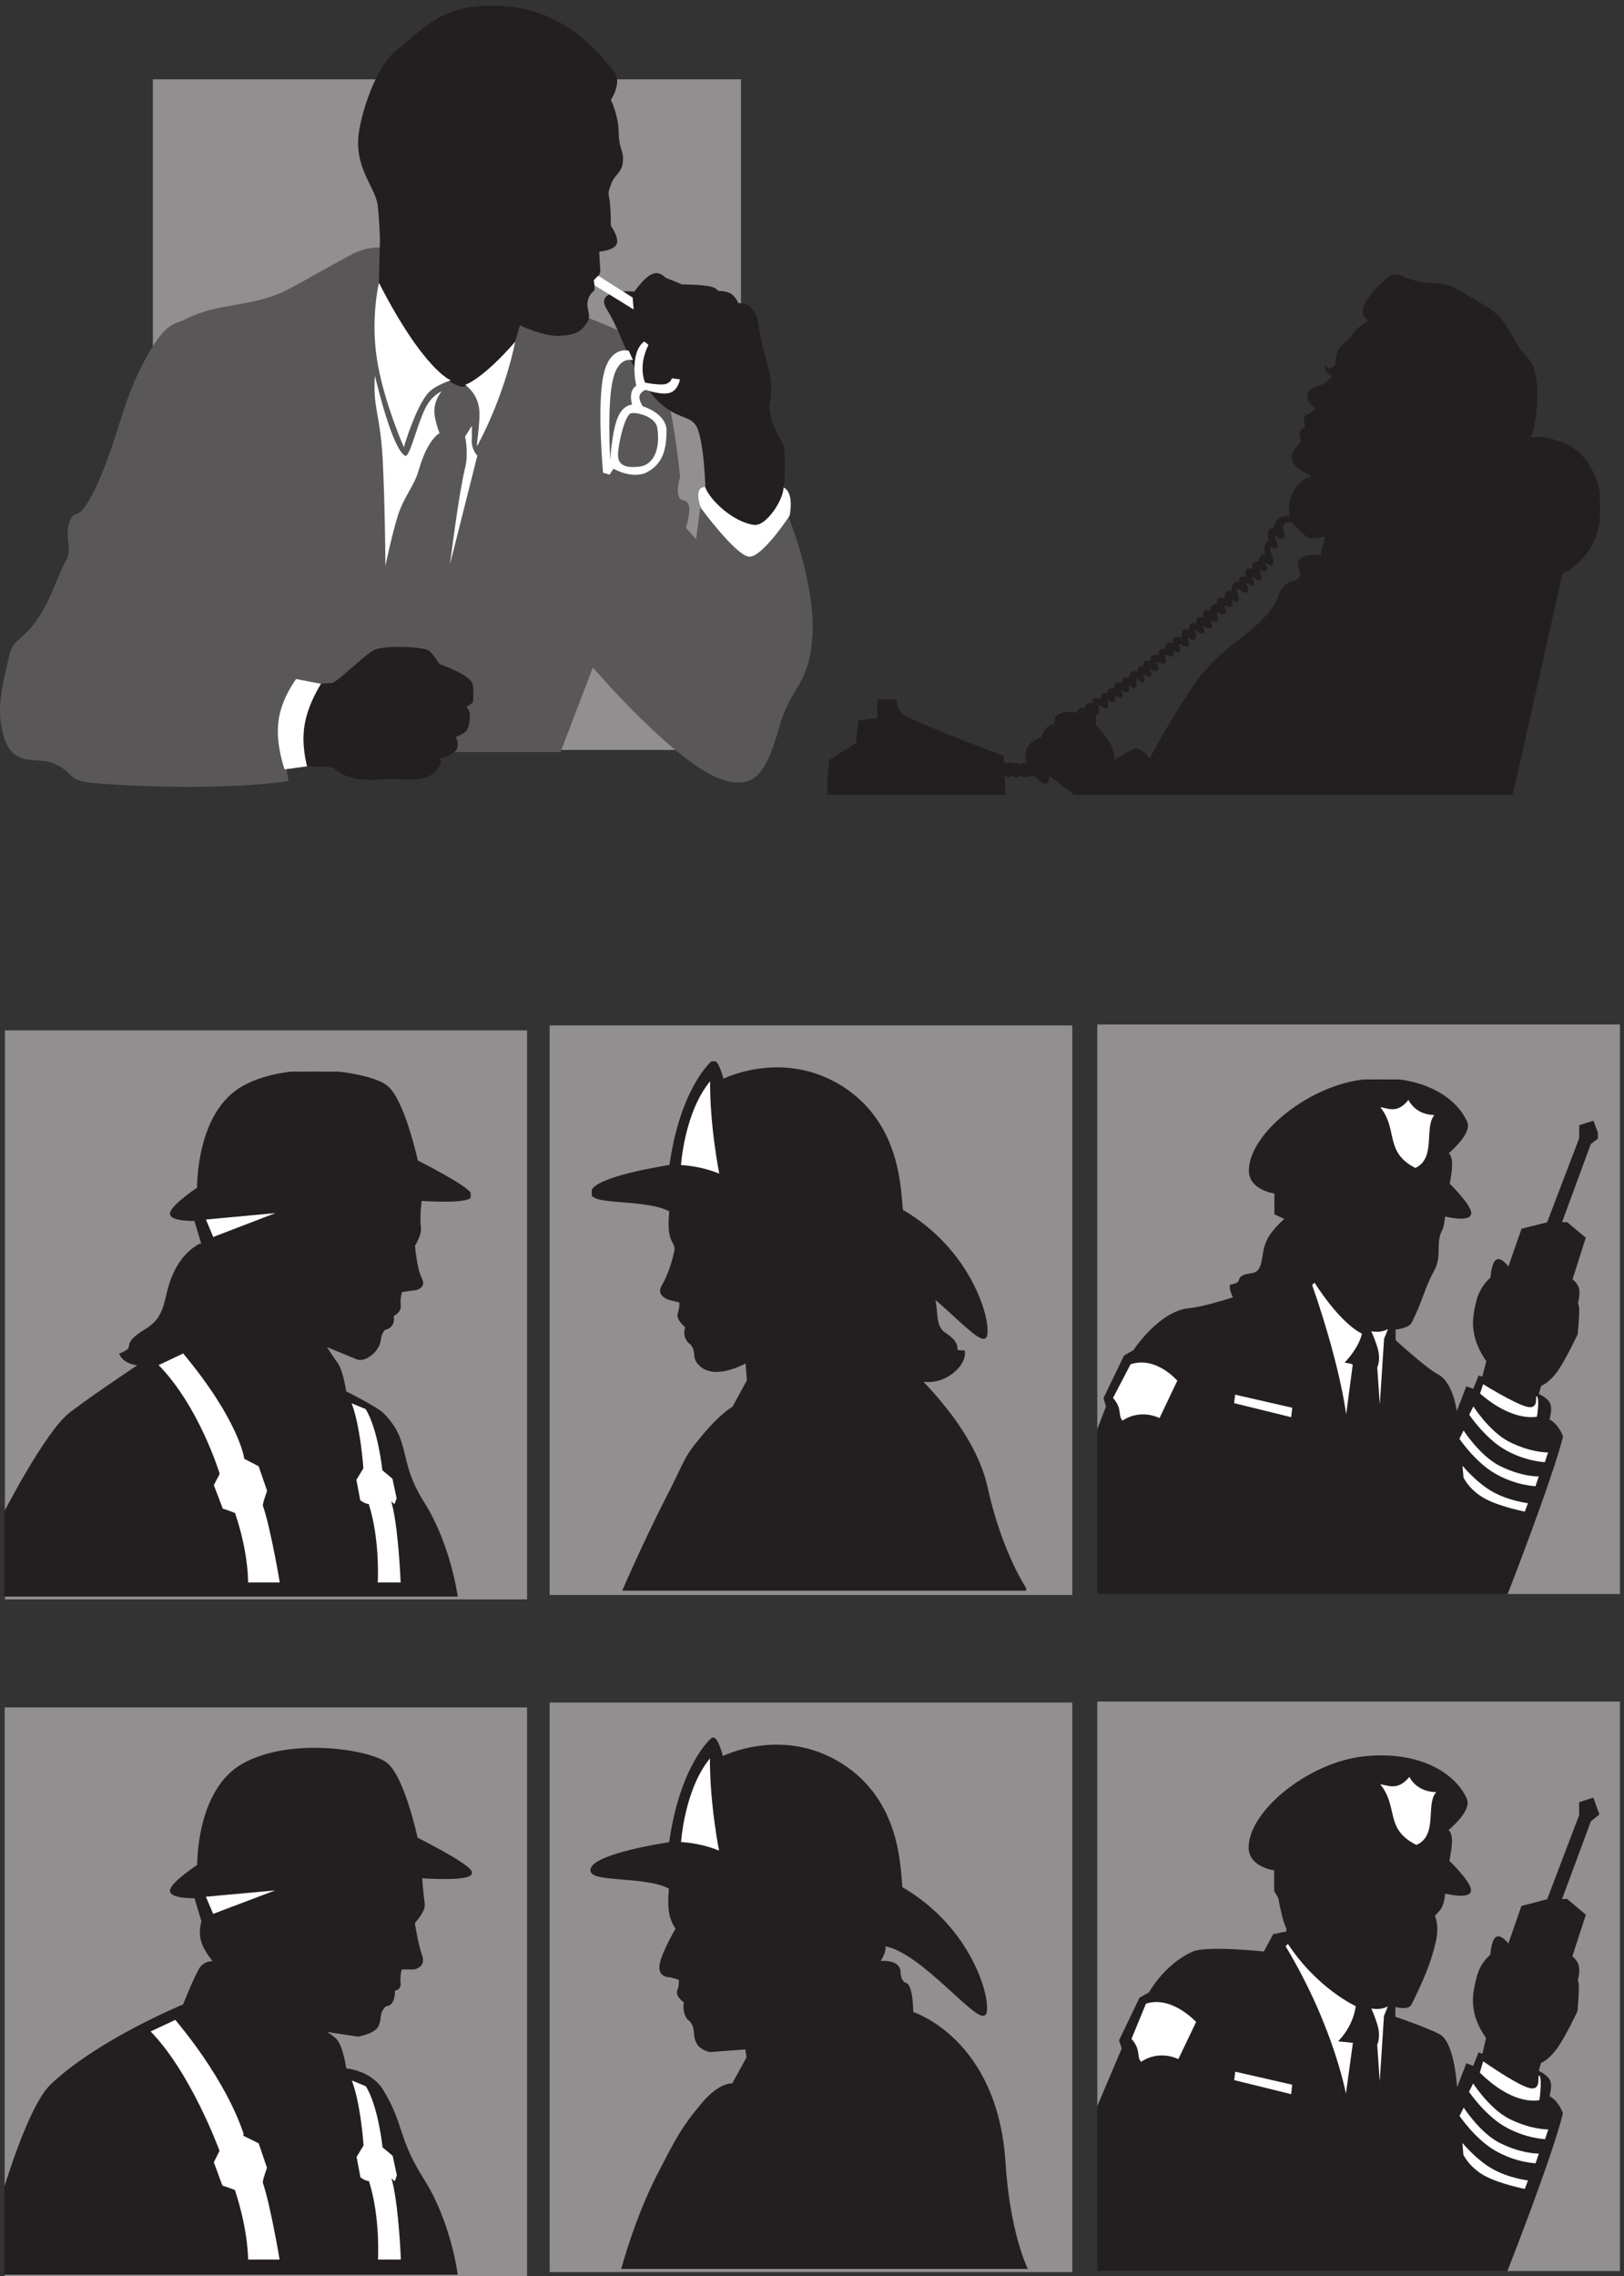 <svg xmlns="http://www.w3.org/2000/svg" xml:space="preserve" width="660.2" height="924.933"><rect width="100%" height="100%" fill="#333333" stroke="none"/><defs><clipPath id="a" clipPathUnits="userSpaceOnUse"><path d="M0 6937h2484V4550.5H0Z" clip-rule="evenodd"/></clipPath><clipPath id="b" clipPathUnits="userSpaceOnUse"><path d="M927.305 6937H2399.34V4571.52H927.305Z" clip-rule="evenodd"/></clipPath><clipPath id="c" clipPathUnits="userSpaceOnUse"><path d="M849.227 6112.05H2417.04V4603.81H849.227Z" clip-rule="evenodd"/></clipPath><clipPath id="d" clipPathUnits="userSpaceOnUse"><path d="M2529 6115h2361V4526.5H2529Z" clip-rule="evenodd"/></clipPath><clipPath id="e" clipPathUnits="userSpaceOnUse"><path d="M13.5 3806.5H1611V2068H13.5Z" clip-rule="evenodd"/></clipPath><clipPath id="f" clipPathUnits="userSpaceOnUse"><path d="M13.5 3680.5h1425V2077H13.5Z" clip-rule="evenodd"/></clipPath><clipPath id="g" clipPathUnits="userSpaceOnUse"><path d="M13.5 3806.5H1611V2068H13.5Z" clip-rule="evenodd"/></clipPath><clipPath id="h" clipPathUnits="userSpaceOnUse"><path d="M1680 3821.5h1597.5v-1740H1680Z" clip-rule="evenodd"/></clipPath><clipPath id="i" clipPathUnits="userSpaceOnUse"><path d="M1809 3712h1327.5V2095H1809Z" clip-rule="evenodd"/></clipPath><clipPath id="j" clipPathUnits="userSpaceOnUse"><path d="M1680 3821.5h1597.5v-1740H1680Z" clip-rule="evenodd"/></clipPath><clipPath id="k" clipPathUnits="userSpaceOnUse"><path d="M3354 3824.5h1597.5v-1740H3354Z" clip-rule="evenodd"/></clipPath><clipPath id="l" clipPathUnits="userSpaceOnUse"><path d="M3354 3656.5h1530v-1572H3354Z" clip-rule="evenodd"/></clipPath><clipPath id="m" clipPathUnits="userSpaceOnUse"><path d="M3354 3824.5h1597.5v-1740H3354Z" clip-rule="evenodd"/></clipPath><clipPath id="n" clipPathUnits="userSpaceOnUse"><path d="M0 0h4951.5v6937H0Z"/></clipPath><clipPath id="o" clipPathUnits="userSpaceOnUse"><path d="M0 6937h4951.5V-.5H0Z" clip-rule="evenodd"/></clipPath><clipPath id="p" clipPathUnits="userSpaceOnUse"><path d="M13.5 1738H1611V-.5H13.5Z" clip-rule="evenodd"/></clipPath><clipPath id="q" clipPathUnits="userSpaceOnUse"><path d="M1680 1753h1597.5V13H1680Z" clip-rule="evenodd"/></clipPath><clipPath id="r" clipPathUnits="userSpaceOnUse"><path d="M3354 1756h1597.5V16H3354Z" clip-rule="evenodd"/></clipPath></defs><g clip-path="url(#a)" transform="matrix(.133 0 0 -.133 0 924.933)"><path d="M467.164 6712.01H2265.05V4663.18H467.164v2048.83" style="fill:#918f90;fill-opacity:1;fill-rule:evenodd;stroke:none"/><path d="M1202.14 6192.21s-61.42 22.92-134.29-18.75c-16.66-9.37-114.518-63.53-176.983-97.91-118.676-64.58-215.496-40.62-324.804-96.87-33.313-16.66-59.34-4.16-125.965-129.15-66.625-123.96-79.118-232.28-140.539-369.77-62.465-136.45-67.668-72.92-85.368-115.62-18.738-41.66 6.247-85.41-9.371-115.62-35.394-66.66-40.597-107.28-87.445-181.24-47.887-72.91-77.035-60.41-89.531-117.7-19.778-88.53-43.723-166.65-13.531-253.11 29.148-85.41 96.816-55.2 142.621-71.87 66.629-23.95 46.847-54.16 118.679-61.45 179.059-16.67 454.934-18.75 605.887 5.21-1.043 7.29-13.535 88.53-13.535 88.53h845.325l98.9 258.32s254.01-296.86 395.6-342.69c100.98-33.33 135.33 25 173.85 159.37 35.39 129.16 94.73 127.07 102.02 289.56 6.25 162.49-75.99 360.4-75.99 360.4l-266.51 27.08-13.53-102.08-31.24 35.42s14.58 42.7 9.37 66.66c-6.24 25-24.98 8.33-31.23 30.21-7.29 22.91 4.17 58.32 4.17 58.32s-24.99 277.07-84.33 378.11c-30.19 52.07-244.64 124.99-244.64 124.99" style="fill:#5a5758;fill-opacity:1;fill-rule:evenodd;stroke:none"/></g><g clip-path="url(#b)" transform="matrix(.133 0 0 -.133 0 924.933)"><path d="m1158.03 6090.77 3.12 123.97s2.08 13.54-6.25 109.38c-6.25 60.42-78.1 119.79-56.23 236.47 15.62 85.42 60.4 198.97 112.47 239.6 82.26 63.54 134.33 142.71 310.32 136.46 183.27-6.25 284.29-112.51 355.1-200.01 27.07-33.34-9.37-87.5-9.37-87.5s23.95-48.96 23.95-100.01c1.04-58.34 18.74-53.13 11.45-97.92-5.2-26.05-26.03-32.3-35.4-61.46-10.42-28.13-7.29-22.92-3.13-53.13 3.13-29.17 3.13-71.88 3.13-71.88s26.03-36.46 17.7-56.25c-9.37-19.79-53.11-22.92-53.11-22.92s1.04-32.3 3.13-54.17c1.04-20.84-17.71-32.29-17.71-32.29v-32.3s-15.62-8.33-20.82-32.29c-5.21-22.92 11.45-43.75 0-62.5-18.75-30.22-34.37-40.63-85.4-43.76-52.07-2.08-121.84 32.29-121.84 32.29l-14.57-50s-118.72-153.13-168.7-136.46c-143.71 48.96-247.84 316.68-247.84 316.68M980.996 4865.7s-39.57-60.42-49.984-123.97c-11.453-62.5 7.289-128.13 7.289-128.13l78.099-3.12s28.12-28.13 73.94-35.42c44.78-7.29 55.19-1.04 105.18-1.04 49.98 1.04 58.31-5.21 94.76 2.08 36.45 8.33 38.53 20.83 52.06 35.42 12.5 15.62 0 25 0 25s37.49 8.33 51.03 25c12.5 16.67 0 41.67 0 41.67s18.75 5.21 32.28 18.75c8.33 9.38 11.46 37.5 10.42 51.04-1.04 10.42-9.37 21.88-9.37 21.88l18.74 13.54s6.25 51.05-5.21 64.59c-24.99 29.17-96.84 52.09-96.84 52.09s-23.95 38.54-34.37 42.71c-28.11 12.5-135.37 14.58-164.53 1.04-28.12-12.5-114.55-100.01-130.17-101.05-7.29 0-33.324-2.08-33.324-2.08m1175.794 582.13s87.48-96.88 148.91-96.88c49.99 0 87.48 95.84 87.48 95.84s11.45 82.3 3.12 139.59c-4.16 23.96-31.24 48.96-40.61 96.88-10.42 48.96 7.29 46.88 0 107.3-8.33 60.42-19.79 79.17-31.24 134.38-11.46 55.21-4.17 55.21-20.83 80.22-17.7 26.04-46.86 22.91-46.86 22.91s-7.29 19.8-22.91 29.17c-15.62 9.38-39.57 8.33-39.57 8.33s-2.08 10.42-29.16 14.59c-28.12 5.21-80.18 5.21-80.18 5.21l-51.03 20.83s-18.74 21.88-41.65 10.42c-23.95-10.42-53.11-53.13-53.11-53.13s-126 11.46-84.35-54.17c48.94-78.13 67.69-179.18 143.71-266.68 62.48-71.88 110.38-54.17 130.17-90.63 24.99-46.88 28.11-204.18 28.11-204.18" style="fill:#231f20;fill-opacity:1;fill-rule:evenodd;stroke:none"/></g><g clip-path="url(#c)" transform="matrix(.133 0 0 -.133 0 924.933)"><path d="M1158.33 6090.18c137.4-267.7 219.62-297.9 219.62-297.9s-52.04-15.62-72.86-42.71c-37.47-47.91-70.78-161.44-70.78-161.44s-63.49 144.78-82.22 269.77c-19.78 126.03 6.24 232.28 6.24 232.28m416.22-180.2c-103.05-117.7-153.01-131.24-153.01-131.24s35.39-22.92 42.67-69.79c6.25-45.83-12.48-129.16-4.16-114.57 87.43 164.57 114.5 315.6 114.5 315.6" style="fill:#fff;fill-opacity:1;fill-rule:evenodd;stroke:none"/><path d="M1349.79 5758.95s-19.78-23.96-21.86-53.13c-3.13-28.12 15.61-74.99 15.61-74.99s-36.43-16.67-63.49-112.49c-15.62-52.08-40.6-72.91-62.46-134.37-19.77-62.49-39.55-158.32-39.55-158.32s-1.04 181.24-8.33 326.02c-8.32 145.82-30.18 152.07-23.94 255.19 9.37-37.5 53.09-219.78 91.6-244.77 16.65-10.42 40.59 116.65 72.86 162.48 16.66 23.96 39.56 34.38 39.56 34.38M869.875 4603.81l68.699 9.37s-18.738 65.62-7.289 128.12c10.41 63.54 49.965 123.95 49.965 123.95l-75.984 14.59s-45.801-59.38-54.125-129.16c-9.371-68.75 18.734-146.87 18.734-146.87m1285.485 862.44c-38.51 1.04-12.49-64.59-12.49-64.59s104.09-141.65 145.72-147.9c39.55-5.21 124.91 124.99 124.91 124.99s15.61 70.83-18.74 86.45c1.04-36.45-53.08-119.78-89.51-114.57-67.66 9.37-136.36 78.12-149.89 115.62m-223.43 251.93s-28.89 0-44.82-42.19c-16.93-42.18-21.91-126.55-21.91-126.55s-9.96 168.74 7.96 244.07c16.94 76.33 61.75 60.26 61.75 60.26l-12.94 29.13s-58.76 17.07-77.69-76.34c-19.92-92.4-.99-296.29-.99-296.29l19.92-6.03 11.95 18.08s57.76-33.15 101.59-11.05c51.79 27.12 59.75 73.32 60.75 126.55 0 54.24-72.71 75.34-72.71 75.34s-12.94 19.08-9.95 31.13c1.99 13.06 18.92 19.09 18.92 19.09s46.81-17.08 73.7-9.04c25.9 8.03 30.88 41.18 30.88 41.18l-24.9 3.01s-1.99-14.07-21.92-18.08c-20.91-3.01-59.75 5.02-59.75 5.02s-22.91 48.21 9.96 114.5c1.99 0-9.96 10.05-12.95 11.05-46.81-36.16-23.9-135.59-23.9-135.59s-24.9-10.05-12.95-57.25zm-42.96-151.67c.99 33.15 19.92 114.5 37.84 124.55 10.96 6.02 77.69-6.03 82.67-46.2 9.96-74.33-18.93-109.48-50.8-115.51-36.84-5.02-70.71-2.01-69.71 37.16m-60.44 545.54 105.13-66.66 3.12-36.46-119.71 73.96-2.07 15.62m-372.64-444.76-20.82-33.34s11.45-49.99 0-95.82c-19.78-80.21-45.8-292.7-45.8-292.7l83.27 330.19s-20.81 20.83-16.65 54.17" style="fill:#fff;fill-opacity:1;fill-rule:evenodd;stroke:none"/></g><g clip-path="url(#d)" transform="matrix(.133 0 0 -.133 0 924.933)"><path d="M4191.49 5976.55c-62.91-39.38-45.22-43.32-72.74-66.94-21.63-17.72-26.55-22.64-29.5-40.36-4.91-19.69-4.91-33.47-4.91-33.47l-12.79-7.88s-9.83-6.89-16.71-.98c4.92-15.75 20.64-15.75 20.64-15.75s-.98-25.6-49.15-41.35c-24.58-6.89-26.54-13.78-26.54-29.53 0-14.77 26.54-32.49 26.54-32.49l-20.65-20.67s-12.78.99-15.73-9.84c-2.95-9.85 3.94-31.5 3.94-31.5s-12.78 0-16.72-11.82c-4.91-10.83 5.9-20.67 0-33.47-9.83-16.73-32.44-28.55-22.61-54.14 8.85-24.61 59.97-45.29 59.97-45.29l-8.85-11.81s-3.93 10.83-24.57-8.86c-24.58-21.65-39.33-50.2-37.36-90.56 1.96-39.38 29.49-47.25 52.1-72.85 8.85-9.85 58.99 2.95 58.99 2.95l-15.73-65.96s-46.21 7.88-61.94-8.85c-16.71-15.75 8.85-36.43-3.93-57.1-13.76-20.67-28.51-3.94-50.14-32.49-21.63-27.56-1.97-32.48-60.96-95.48-59.97-62.02-149.43-103.37-223.17-219.53-83.57-127.97-123.88-210.67-123.88-210.67s-29.49 41.35-49.15 32.49c-25.56-10.83-61.94-36.42-61.94-36.42s.98 25.59-12.78 53.16c-14.75 28.54-45.23 58.08-45.23 58.08s2.95 44.29-3.93 45.28c-19.66 3.94-24.58-32.49-24.58-32.49s-3.93 24.61-24.58 24.61c-23.59 0-36.37 4.93-54.07-4.92-17.7-8.86-11.8-31.5-11.8-31.5s-15.73.98-24.58-8.86c-9.83-8.86-16.71-29.53-16.71-29.53s-36.38-10.83-45.22-37.41c-9.84-25.6 9.83-60.05 9.83-60.05s29.49-37.41 43.26-38.39c12.78-.99 8.84 28.55 8.84 28.55l86.52-65.96h1331.18l152.39 677.28s80.61 34.45 107.16 127.97c33.43 116.17-17.7 237.25-107.16 268.75-82.59 28.55-103.24 8.86-103.24 8.86s14.75 16.74 20.65 65.96c4.91 50.2 9.84 75.8 0 131.91-10.82 57.1-29.5 43.31-65.87 111.24-47.19 87.61-69.81 86.63-143.54 132.9-74.72 47.25-91.43 27.56-153.37 41.34-61.94 14.77-53.09 37.41-86.52 7.88-34.41-28.55-109.12-103.37-49.16-124.04" style="fill:#231f20;fill-opacity:1;fill-rule:evenodd;stroke:none"/><path d="M4191.49 5976.55c-62.91-39.38-45.22-43.32-72.74-66.94-21.63-17.72-26.55-22.64-29.5-40.36-4.91-19.69-4.91-33.47-4.91-33.47l-12.79-7.88s-9.83-6.89-16.71-.98c4.92-15.75 20.64-15.75 20.64-15.75s-.98-25.6-49.15-41.35c-24.58-6.89-26.54-13.78-26.54-29.53 0-14.77 26.54-32.49 26.54-32.49l-20.65-20.67s-12.78.99-15.73-9.84c-2.95-9.85 3.94-31.5 3.94-31.5s-12.78 0-16.72-11.82c-4.91-10.83 5.9-20.67 0-33.47-9.83-16.73-32.44-28.55-22.61-54.14 8.85-24.61 59.97-45.29 59.97-45.29l-8.85-11.81s-3.93 10.83-24.57-8.86c-24.58-21.65-39.33-50.2-37.36-90.56 1.96-39.38 29.49-47.25 52.1-72.85 8.85-9.85 58.99 2.95 58.99 2.95l-15.73-65.96s-46.21 7.88-61.94-8.85c-16.71-15.75 8.85-36.43-3.93-57.1-13.76-20.67-28.51-3.94-50.14-32.49-21.63-27.56-1.97-32.48-60.96-95.48-59.97-62.02-149.43-103.37-223.17-219.53-83.57-127.97-123.88-210.67-123.88-210.67s-29.49 41.35-49.15 32.49c-25.56-10.83-61.94-36.42-61.94-36.42s.98 25.59-12.78 53.16c-14.75 28.54-45.23 58.08-45.23 58.08s2.95 44.29-3.93 45.28c-19.66 3.94-24.58-32.49-24.58-32.49s-3.93 24.61-24.58 24.61c-23.59 0-36.37 4.93-54.07-4.92-17.7-8.86-11.8-31.5-11.8-31.5s-15.73.98-24.58-8.86c-9.83-8.86-16.71-29.53-16.71-29.53s-36.38-10.83-45.22-37.41c-9.84-25.6 9.83-60.05 9.83-60.05s29.49-37.41 43.26-38.39c12.78-.99 8.84 28.55 8.84 28.55l86.52-65.96h1331.18l152.39 677.28s80.61 34.45 107.16 127.97c33.43 116.17-17.7 237.25-107.16 268.75-82.59 28.55-103.24 8.86-103.24 8.86s14.75 16.74 20.65 65.96c4.91 50.2 9.84 75.8 0 131.91-10.82 57.1-29.5 43.31-65.87 111.24-47.19 87.61-69.81 86.63-143.54 132.9-74.72 47.25-91.43 27.56-153.37 41.34-61.94 14.77-53.09 37.41-86.52 7.88-34.41-28.55-109.12-103.37-49.16-124.04z" style="fill:none;stroke:#231f20;stroke-width:7.5;stroke-linecap:butt;stroke-linejoin:miter;stroke-miterlimit:10;stroke-dasharray:none;stroke-opacity:1"/><path d="m2529 4526.5 8.85 103.37 81.6 52.17 7.87 68.91 58 5.91v57.09h51.13s0-29.53 24.57-47.25c81.61-42.33 302.81-124.04 302.81-124.04l5.9-116.16" style="fill:#231f20;fill-opacity:1;fill-rule:evenodd;stroke:none"/><path d="m2529 4526.5 8.85 103.37 81.6 52.17 7.87 68.91 58 5.91v57.09h51.13s0-29.53 24.57-47.25c81.61-42.33 302.81-124.04 302.81-124.04l5.9-116.16z" style="fill:none;stroke:#231f20;stroke-width:7.5;stroke-linecap:butt;stroke-linejoin:miter;stroke-miterlimit:10;stroke-dasharray:none;stroke-opacity:1"/><path d="M3953.63 5371.13s-25.57 6.89-39.33-1.97c-14.75-7.87-18.68-32.48-18.68-32.48s-12.78 2.95-15.73-5.91c-3.93-8.86 1.97-29.53 1.97-29.53s-10.82-4.92-12.79-17.72c-1.96-11.81 4.92-31.5 4.92-31.5s-11.8 6.89-17.7 1.96c-5.9-4.92-5.9-21.65-5.9-21.65s-12.78 5.9-16.71 0c-4.91-4.92 0-21.66 0-21.66s-15.73 6.89-20.64.99c-5.9-5.91 0-24.61 0-24.61s-13.77 4.92-18.68.98c-5.9-3.94-1.97-16.73-1.97-16.73s-13.76 4.92-19.66-2.96c-6.89-6.89-4.92-25.59-4.92-25.59s-11.8 5.9-16.71 0c-5.9-4.93-4.92-21.66-4.92-21.66s-15.73 6.89-20.64 1.97c-5.9-3.94-.99-20.67-.99-20.67s-12.78 3.93-17.69-.99c-5.9-4.92-2.95-18.7-2.95-18.7s-15.73 8.86-20.65 2.95c-5.9-5.9-.98-26.58-.98-26.58s-13.77 9.84-18.68 4.92c-5.9-3.94-2.95-22.64-2.95-22.64s-12.78 9.85-17.7 4.92c-5.9-4.92-4.91-24.61-4.91-24.61s-13.77 10.83-18.68 4.93c-5.9-4.93-3.93-25.6-3.93-25.6s-17.7 6.89-23.6 1.97c-6.88-3.94-2.95-18.71-2.95-18.71s-14.75 5.91-19.67.99c-5.89-3.94-1.96-18.7-1.96-18.7s-13.77 4.92-18.68 0c-5.9-3.94-3.93-18.71-3.93-18.71s-16.71 4.92-21.63 0c-5.9-4.92-.99-19.69-.99-19.69s-15.72 7.88-20.64 3.94c-5.9-3.94-1.97-19.69-1.97-19.69s-12.78 5.91-16.71.99c-4.92-3.94-1.97-18.71-1.97-18.71s-12.78 8.87-19.66 3.94c-6.88-3.94-7.86-22.64-7.86-22.64s-10.82 8.86-15.74 4.92c-5.9-2.95-4.91-18.7-4.91-18.7s-13.76 6.89-18.68 2.95c-5.9-2.95-2.95-16.73-2.95-16.73s-13.77 1.97-18.68-1.97c-5.9-3.94-2.95-13.78-2.95-13.78s-13.76 2.95-17.69-1.98c-4.92-3.93-.99-16.73-.99-16.73s-16.71 6.89-23.6 2.96c-7.86-2.96-4.91-16.74-4.91-16.74s-13.77 4.92-18.68.98c-5.9-3.94-2.95-16.73-2.95-16.73s-12.78 7.87-18.68 2.95c-6.88-3.94-5.9-21.66-5.9-21.66l16.71-7.87s-1.96 9.84 3.94 12.8c5.9 3.93 16.71-6.89 21.63-2.96 4.91 3.94-6.88 16.74-1.97 18.71 3.93 1.97 12.78-14.77 18.68-10.83 4.91 4.92-4.91 23.62 1.97 27.56 5.89 4.92 17.69-12.8 24.57-8.86 5.91 3.94-3.93 19.69 1.97 24.61 4.92 4.93 14.75-7.87 20.65-4.92 4.91 3.94-4.92 14.77.98 17.72 4.92 3.94 15.73-7.87 21.63-4.92 4.91 3.93-8.85 19.69-2.95 22.64 4.92 3.94 14.75-8.86 21.63-5.91 5.9 3.94-2.95 18.71 2.95 20.68 5.9 2.95 13.76-10.83 19.66-5.91s-2.95 19.69 3.93 25.59c5.9 6.89 15.73-13.78 21.64-10.82 4.91 3.93-5.91 21.65 0 23.62 4.91 2.95 16.71-8.86 21.62-4.92 3.93 4.92-8.84 17.72-2.95 21.66 4.92 4.92 17.7-8.86 23.6-3.94 4.92 5.91-7.86 19.69-1.97 24.61 5.9 5.91 18.68-7.87 25.56-2.95 5.9 5.9-6.88 19.69 0 24.61 5.9 5.9 18.68-6.89 24.58-2.96 4.92 3.94-7.86 15.75-2.94 18.71 3.93 3.93 15.73-9.85 21.62-5.91 4.92 4.92-6.88 19.69 0 23.63 5.9 4.92 19.66-9.85 26.55-4.93 5.9 4.93-5.9 19.69 0 24.62 4.91 4.92 14.74-9.85 20.65-4.93 5.89 5.91-3.94 22.65 2.94 26.58 5.9 4.93 17.7-10.82 23.6-7.87 4.91 3.94-7.87 18.7-1.97 22.64 4.92 3.94 17.7-10.83 24.58-6.89 5.9 4.92-4.92 18.7 0 23.62 3.93 5.91 13.76-7.87 18.68-1.97 3.93 5.91-5.9 20.68 0 25.6 5.9 5.91 17.7-7.88 23.6-2.95 5.89 5.9-5.9 19.69 0 24.61 4.91 5.9 15.73-7.88 21.62-2.95 4.92 5.9-5.89 19.68-.98 23.62 3.93 3.94 14.75-14.77 19.66-7.87 3.94 7.87-8.84 30.51-.98 37.4 6.88 6.9 22.61-13.78 29.5-9.84 5.89 4.92-7.87 23.63-2.95 28.55 4.91 5.91 17.69-10.83 22.61-6.89 3.93 4.92-11.8 21.65-5.9 25.59 4.92 4.92 20.65-13.78 26.54-8.86 5.9 5.91-7.86 24.61-2.94 30.52 3.93 6.89 16.71-8.86 21.62-2.95 3.94 5.9-9.83 21.65-4.91 26.57 3.93 4.93 19.66-16.73 23.59-6.89 3.94 10.83-11.79 36.43-7.86 49.23 2.95 13.78 17.7-5.91 21.63 2.95 2.95 9.84-13.77 29.53-8.85 35.44 3.93 6.89 19.66-15.75 27.53-7.88 6.88 8.86-8.85 31.5 1.96 42.33 9.84 11.82 40.31 2.96 40.31 2.96" style="fill:#231f20;fill-opacity:1;fill-rule:evenodd;stroke:none"/><path d="M3953.63 5371.13s-25.57 6.89-39.33-1.97c-14.75-7.87-18.68-32.48-18.68-32.48s-12.78 2.95-15.73-5.91c-3.93-8.86 1.97-29.53 1.97-29.53s-10.82-4.92-12.79-17.72c-1.96-11.81 4.92-31.5 4.92-31.5s-11.8 6.89-17.7 1.96c-5.9-4.92-5.9-21.65-5.9-21.65s-12.78 5.9-16.71 0c-4.91-4.92 0-21.66 0-21.66s-15.73 6.89-20.64.99c-5.9-5.91 0-24.61 0-24.61s-13.77 4.92-18.68.98c-5.9-3.94-1.97-16.73-1.97-16.73s-13.76 4.92-19.66-2.96c-6.89-6.89-4.92-25.59-4.92-25.59s-11.8 5.9-16.71 0c-5.9-4.93-4.92-21.66-4.92-21.66s-15.73 6.89-20.64 1.97c-5.9-3.94-.99-20.67-.99-20.67s-12.78 3.93-17.69-.99c-5.9-4.92-2.95-18.7-2.95-18.7s-15.73 8.86-20.65 2.95c-5.9-5.9-.98-26.58-.98-26.58s-13.77 9.84-18.68 4.92c-5.9-3.94-2.95-22.64-2.95-22.64s-12.78 9.85-17.7 4.92c-5.9-4.92-4.91-24.61-4.91-24.61s-13.77 10.83-18.68 4.93c-5.9-4.93-3.93-25.6-3.93-25.6s-17.7 6.89-23.6 1.97c-6.88-3.94-2.95-18.71-2.95-18.71s-14.75 5.91-19.67.99c-5.89-3.94-1.96-18.7-1.96-18.7s-13.77 4.92-18.68 0c-5.9-3.94-3.93-18.71-3.93-18.71s-16.71 4.92-21.63 0c-5.9-4.92-.99-19.69-.99-19.69s-15.72 7.88-20.64 3.94c-5.9-3.94-1.97-19.69-1.97-19.69s-12.78 5.91-16.71.99c-4.92-3.94-1.97-18.71-1.97-18.71s-12.78 8.87-19.66 3.94c-6.88-3.94-7.86-22.64-7.86-22.64s-10.82 8.86-15.74 4.92c-5.9-2.95-4.91-18.7-4.91-18.7s-13.76 6.89-18.68 2.95c-5.9-2.95-2.95-16.73-2.95-16.73s-13.77 1.97-18.68-1.97c-5.9-3.94-2.95-13.78-2.95-13.78s-13.76 2.95-17.69-1.98c-4.92-3.93-.99-16.73-.99-16.73s-16.71 6.89-23.6 2.96c-7.86-2.96-4.91-16.74-4.91-16.74s-13.77 4.92-18.68.98c-5.9-3.94-2.95-16.73-2.95-16.73s-12.78 7.87-18.68 2.95c-6.88-3.94-5.9-21.66-5.9-21.66l16.71-7.87s-1.96 9.84 3.94 12.8c5.9 3.93 16.71-6.89 21.63-2.96 4.91 3.94-6.88 16.74-1.97 18.71 3.93 1.97 12.78-14.77 18.68-10.83 4.91 4.92-4.91 23.62 1.97 27.56 5.89 4.92 17.69-12.8 24.57-8.86 5.91 3.94-3.93 19.69 1.97 24.61 4.92 4.93 14.75-7.87 20.65-4.92 4.91 3.94-4.92 14.77.98 17.72 4.92 3.94 15.73-7.87 21.63-4.92 4.91 3.93-8.85 19.69-2.95 22.64 4.92 3.94 14.75-8.86 21.63-5.91 5.9 3.94-2.95 18.71 2.95 20.68 5.9 2.95 13.76-10.83 19.66-5.91s-2.95 19.69 3.93 25.59c5.9 6.89 15.73-13.78 21.64-10.82 4.91 3.93-5.91 21.65 0 23.62 4.91 2.95 16.71-8.86 21.62-4.92 3.93 4.92-8.84 17.72-2.95 21.66 4.92 4.92 17.7-8.86 23.6-3.94 4.92 5.91-7.86 19.69-1.97 24.61 5.9 5.91 18.68-7.87 25.56-2.95 5.9 5.9-6.88 19.69 0 24.61 5.9 5.9 18.68-6.89 24.58-2.96 4.92 3.94-7.86 15.75-2.94 18.71 3.93 3.93 15.73-9.85 21.62-5.91 4.92 4.92-6.88 19.69 0 23.63 5.9 4.92 19.66-9.85 26.55-4.93 5.9 4.93-5.9 19.69 0 24.62 4.91 4.92 14.74-9.85 20.65-4.93 5.89 5.91-3.94 22.65 2.94 26.58 5.9 4.93 17.7-10.82 23.6-7.87 4.91 3.94-7.87 18.7-1.97 22.64 4.92 3.94 17.7-10.83 24.58-6.89 5.9 4.92-4.92 18.7 0 23.62 3.93 5.91 13.76-7.87 18.68-1.97 3.93 5.91-5.9 20.68 0 25.6 5.9 5.91 17.7-7.88 23.6-2.95 5.89 5.9-5.9 19.69 0 24.61 4.91 5.9 15.73-7.88 21.62-2.95 4.92 5.9-5.89 19.68-.98 23.62 3.93 3.94 14.75-14.77 19.66-7.87 3.94 7.87-8.84 30.51-.98 37.4 6.88 6.9 22.61-13.78 29.5-9.84 5.89 4.92-7.87 23.63-2.95 28.55 4.91 5.91 17.69-10.83 22.61-6.89 3.93 4.92-11.8 21.65-5.9 25.59 4.92 4.92 20.65-13.78 26.54-8.86 5.9 5.91-7.86 24.61-2.94 30.52 3.93 6.89 16.71-8.86 21.62-2.95 3.94 5.9-9.83 21.65-4.91 26.57 3.93 4.93 19.66-16.73 23.59-6.89 3.94 10.83-11.79 36.43-7.86 49.23 2.95 13.78 17.7-5.91 21.63 2.95 2.95 9.84-13.77 29.53-8.85 35.44 3.93 6.89 19.66-15.75 27.53-7.88 6.88 8.86-8.85 31.5 1.96 42.33 9.84 11.82 40.31 2.96 40.31 2.96z" style="fill:none;stroke:#231f20;stroke-width:7.5;stroke-linecap:butt;stroke-linejoin:miter;stroke-miterlimit:10;stroke-dasharray:none;stroke-opacity:1"/><path d="M3140.52 4615.1c-9.18 6.56-16.39 5.9-21.63-1.97-8.52 8.53-15.73 9.19-21.63 1.97-6.56 8.53-12.78 8.53-18.68 0-5.24 7.22-15.08 7.87-29.49 1.97 7.2-24.28 15.07-33.8 23.59-28.55 5.9-5.91 12.45-5.91 19.66 0 8.52-7.22 17.37-7.22 26.55 0 10.49-7.22 25.56-6.23 45.22 2.95" style="fill:#231f20;fill-opacity:1;fill-rule:evenodd;stroke:none"/><path d="M3140.52 4615.1c-9.18 6.56-16.39 5.9-21.63-1.97-8.52 8.53-15.73 9.19-21.63 1.97-6.56 8.53-12.78 8.53-18.68 0-5.24 7.22-15.08 7.87-29.49 1.97 7.2-24.28 15.07-33.8 23.59-28.55 5.9-5.91 12.45-5.91 19.66 0 8.52-7.22 17.37-7.22 26.55 0 10.49-7.22 25.56-6.23 45.22 2.95" style="fill:none;stroke:#231f20;stroke-width:7.5;stroke-linecap:butt;stroke-linejoin:miter;stroke-miterlimit:10;stroke-dasharray:none;stroke-opacity:1"/></g><g clip-path="url(#e)" transform="matrix(.133 0 0 -.133 0 924.933)"><path d="M15 3806.5h1596V2068H15v1738.5" style="fill:#918f90;fill-opacity:1;fill-rule:evenodd;stroke:none"/></g><g clip-path="url(#f)" transform="matrix(.133 0 0 -.133 0 924.933)"><path d="M13.5 2329.05s127.531 249.04 201.051 306.05c100.523 78.01 367.59 250.54 367.59 250.54s19.507 79.52 39.011 115.52c15.004 28.51 37.508 27.01 37.508 27.01s-30.008 33.01-39.008 64.51c-10.504 31.51 0 60.01 0 60.01l-22.507 75.02s-79.52-1.5-73.516 21c6 24 82.519 75.01 82.519 75.01s-4.5 232.55 139.536 310.56c142.535 78.01 376.596 42.01 432.106 3 54.01-36.01 96.03-231.04 96.03-231.04s150.03-75.01 163.54-100.52c16.5-28.51-151.54-16.5-151.54-16.5s-7.5-51.01-3-85.52c3-22.5-18.01-54.01-18.01-54.01s4.5-67.51 21.01-102.01c18-33.01-30.01-33.01-30.01-33.01l-30.01-4.5s-7.5-22.51-4.5-48.01c0-16.5-22.5-27.01-22.5-27.01s6-16.5-4.5-30c-12.01-13.51-18.01-4.5-25.51-18.01-12-19.5-4.5-31.5-18-51-10.51-18.01-39.02-39.01-58.52-31.51-36.01 15-102.028 42.01-102.028 42.01s27.008-43.51 39.008-58.51c16.51-24 25.51-87.02 25.51-87.02s96.03-48 114.03-66.01c87.02-87.01 42.01-144.03 126.03-274.55 79.52-127.52 100.52-283.55 100.52-283.55H13.5" style="fill:#231f20;fill-opacity:1;fill-rule:evenodd;stroke:none"/><path d="M13.5 2329.13s127.526 249.05 201.043 306.06c100.52 78.02 367.577 250.56 367.577 250.56s19.507 79.51 39.011 115.52c15.003 28.51 37.506 27.01 37.506 27.01s-30.007 33-39.006 64.51c-10.504 31.51 0 60.01 0 60.01l-22.507 75.02s-79.517-1.5-73.513 21c5.999 24.01 82.516 75.02 82.516 75.02s-4.5 232.55 139.531 310.57c142.53 78.01 376.582 42.01 432.092 3 54.01-36.01 96.02-231.05 96.02-231.05s150.03-75.02 163.54-100.53c16.5-28.5-151.54-16.5-151.54-16.5s-7.5-51.01-3-85.51c3-22.51-18-54.02-18-54.02s4.5-67.51 21-102.02c18.01-33.01-30.01-33.01-30.01-33.01l-30-4.5s-7.5-22.5-4.5-48.01c0-16.5-22.5-27.01-22.5-27.01s5.99-16.5-4.5-30c-12.01-13.5-18.01-4.5-25.51-18-12.01-19.51-4.5-31.51-18.01-51.01-10.5-18.01-39.01-39.01-58.51-31.51-36.01 15-102.022 42.01-102.022 42.01s27.002-43.51 39.012-58.51c16.5-24.01 25.5-87.02 25.5-87.02s96.02-48.01 114.03-66.02c87.01-87.02 42.01-144.03 126.03-274.56 79.51-127.52 100.52-283.56 100.52-283.56H13.5Z" style="fill:none;stroke:#231f20;stroke-width:7.5;stroke-linecap:butt;stroke-linejoin:miter;stroke-miterlimit:10;stroke-dasharray:none;stroke-opacity:1" transform="scale(1 1)"/><path d="M612.148 3151.2s-49.511-21.01-79.519-90.02c-31.508-67.51-16.504-126.02-82.52-168.03-90.023-54.01-21.004-51.01-81.019-76.52 31.508-60 174.043-25.5 256.562 37.51 82.52 64.51 73.52 216.04 73.52 216.04" style="fill:#231f20;fill-opacity:1;fill-rule:evenodd;stroke:none"/><path d="M612.127 3151.31s-49.51-21.01-79.517-90.02c-31.506-67.52-16.503-126.03-82.516-168.04-90.021-54.01-21.004-51.01-81.017-76.52 31.507-60.01 174.037-25.5 256.553 37.51 82.517 64.51 73.517 216.05 73.517 216.05z" style="fill:none;stroke:#231f20;stroke-width:7.5;stroke-linecap:butt;stroke-linejoin:miter;stroke-miterlimit:10;stroke-dasharray:none;stroke-opacity:1" transform="scale(1 1)"/></g><g clip-path="url(#g)" transform="matrix(.133 0 0 -.133 0 924.933)"><path d="M478.5 2785c126-126 189-333 189-333l-18-34.5 28.5-75s27-9 37.5-13.5c42-124.5 39-213 39-213h105s-27 165-52.5 240c3 16.5 13.5 43.5 13.5 43.5l-27 78L750 2500s-15 115.5-189 324" style="fill:#fff;fill-opacity:1;fill-rule:evenodd;stroke:none"/><path d="M478.5 2785c126-126 189-333 189-333l-18-34.5 28.5-75s27-9 37.5-13.5c42-124.5 39-213 39-213h105s-27 165-52.5 240c3 16.5 13.5 43.5 13.5 43.5l-27 78L750 2500s-15 115.5-189 324z" style="fill:none;stroke:#231f20;stroke-width:7.5;stroke-linecap:butt;stroke-linejoin:miter;stroke-miterlimit:10;stroke-dasharray:none;stroke-opacity:1"/><path d="M1068 2674c29.79-69.54 38.88-204.49 38.88-204.49l-21.5-35.6 12.41-65.4s15.71-11.59 26.47-12.42c34.74-110.94 26.47-240.09 26.47-240.09h77.77s-5.79 157.3-25.65 240.09c6.62-6.63 13.24 21.52 13.24 21.52l-13.24 61.27-30.61 25.66s-13.24 126.67-52.12 187.94" style="fill:#fff;fill-opacity:1;fill-rule:evenodd;stroke:none"/><path d="M1068 2674c29.79-69.54 38.88-204.49 38.88-204.49l-21.5-35.6 12.41-65.4s15.71-11.59 26.47-12.42c34.74-110.94 26.47-240.09 26.47-240.09h77.77s-5.79 157.3-25.65 240.09c6.62-6.63 13.24 21.52 13.24 21.52l-13.24 61.27-30.61 25.66s-13.24 126.67-52.12 187.94z" style="fill:none;stroke:#231f20;stroke-width:7.5;stroke-linecap:butt;stroke-linejoin:miter;stroke-miterlimit:10;stroke-dasharray:none;stroke-opacity:1"/><path d="m624 3231.82 244.5 22.68-218.809-84" style="fill:#fff;fill-opacity:1;fill-rule:evenodd;stroke:none"/><path d="m624 3231.82 244.5 22.68-218.809-84z" style="fill:none;stroke:#231f20;stroke-width:7.5;stroke-linecap:butt;stroke-linejoin:miter;stroke-miterlimit:10;stroke-dasharray:none;stroke-opacity:1"/></g><g clip-path="url(#h)" transform="matrix(.133 0 0 -.133 0 924.933)"><path d="M1680 3821.5h1597.5v-1740H1680v1740" style="fill:#918f90;fill-opacity:1;fill-rule:evenodd;stroke:none"/></g><g clip-path="url(#i)" transform="matrix(.133 0 0 -.133 0 924.933)"><path d="M2691 3099.18s97.5-18.01 142.5-70.54c43.5-52.54 7.5-118.59 54-148.6 64.5-43.54 7.5-54.04 57-54.04 10.5-82.56-253.5-234.16-286.5 249.17" style="fill:#231f20;fill-opacity:1;fill-rule:evenodd;stroke:none"/><path d="M2691.91 3098.13s97.54-18 142.55-70.52c43.52-52.52 7.51-118.54 54.02-148.55 64.52-43.52 7.5-54.02 57.02-54.02 10.5-82.53-253.59-234.08-286.6 249.08z" style="fill:none;stroke:#231f20;stroke-width:7.5;stroke-linecap:butt;stroke-linejoin:miter;stroke-miterlimit:10;stroke-dasharray:none;stroke-opacity:1" transform="scale(1 1)"/><path d="M2049 3256.79c1.5 9-6-39.03 0-70.55 6-30.02 19.5-31.52 15-54.04-9-40.52-21-75.05-39-106.57-18-28.52 24-39.02 24-39.02l30-7.51s3-15.01-4.5-37.53c-6-16.51 24-40.52 24-40.52s-9-16.51 0-34.53c9-18.01 13.5-9 22.5-30.02 7.5-21.01 0-25.52 12-43.53 45-58.54 148.5 3.01 148.5 3.01l4.5-58.55-45-82.55s-39-21.01-96-91.56c-57-67.55-48-72.05-109.5-190.63C1969.5 2243.6 1905 2095 1905 2095h1231.5s-78 111.08-123 318.22c-43.5 190.63-238.5 360.24-238.5 360.24s13.5 147.1 4.5 172.62c-7.5 25.51-13.5 10.5-24 28.52-10.5 19.51 0 31.52-16.5 45.03-18 15.01-54 9-54 9s27 36.03 16.5 54.04c114-13.51 297-252.17 310.5-208.64s-43.5 259.67-256.5 382.76c-7.5 61.54-4.5 262.67-183 376.75-183 115.58-364.5 21.02-364.5 21.02s-15 63.04-30 57.04c-1.5 0-96-81.06-129-318.22-109.5-18.01-240-48.03-240-82.56 0-34.52 168-13.5 240-54.03" style="fill:#231f20;fill-opacity:1;fill-rule:evenodd;stroke:none"/><path d="M2049.7 3255.68c1.5 9-6.01-39.01 0-70.52 6-30.01 19.5-31.51 15-54.02-9-40.51-21.01-75.03-39.01-106.54-18.01-28.5 24.01-39.01 24.01-39.01l30.01-7.5s3-15.01-4.5-37.52c-6.01-16.5 24-40.51 24-40.51s-9-16.5 0-34.51c9.01-18.01 13.51-9.01 22.51-30.01 7.5-21.01 0-25.51 12.01-43.52 45.01-58.52 148.55 3.01 148.55 3.01l4.5-58.53-45.02-82.52s-39.01-21.01-96.03-91.53c-57.02-67.52-48.02-72.03-109.54-190.56-66.02-129.05-130.54-277.6-130.54-277.6h1231.92s-78.03 111.04-123.05 318.11c-43.51 190.56-238.58 360.12-238.58 360.12s13.51 147.05 4.5 172.56c-7.5 25.5-13.5 10.5-24 28.51-10.51 19.5 0 31.51-16.51 45.01-18 15.01-54.02 9-54.02 9s27.01 36.02 16.51 54.02c114.04-13.5 297.1-252.08 310.6-208.57 13.51 43.52-43.51 259.59-256.58 382.63-7.51 61.52-4.5 262.59-183.07 376.63-183.06 115.54-364.62 21.01-364.62 21.01s-15 63.02-30.01 57.02c-1.5 0-96.03-81.03-129.04-318.11-109.54-18.01-240.08-48.02-240.08-82.53s168.05-13.5 240.08-54.02z" style="fill:none;stroke:#231f20;stroke-width:7.5;stroke-linecap:butt;stroke-linejoin:miter;stroke-miterlimit:10;stroke-dasharray:none;stroke-opacity:1" transform="scale(1 1)"/></g><g clip-path="url(#j)" transform="matrix(.133 0 0 -.133 0 924.933)"><path d="M2077.5 3391.52c75.93-4.14 126-29.02 126-29.02s-31.71 155.05-29.21 298.5c-86.78-96.18-96.79-269.48-96.79-269.48" style="fill:#fff;fill-opacity:1;fill-rule:evenodd;stroke:none"/><path d="M2077.5 3391.52c75.93-4.14 126-29.02 126-29.02s-31.71 155.05-29.21 298.5c-86.78-96.18-96.79-269.48-96.79-269.48z" style="fill:none;stroke:#231f20;stroke-width:7.5;stroke-linecap:butt;stroke-linejoin:miter;stroke-miterlimit:10;stroke-dasharray:none;stroke-opacity:1"/></g><g clip-path="url(#k)" transform="matrix(.133 0 0 -.133 0 924.933)"><path d="M3354 3824.5h1597.5v-1740H3354v1740" style="fill:#918f90;fill-opacity:1;fill-rule:evenodd;stroke:none"/></g><g clip-path="url(#l)" transform="matrix(.133 0 0 -.133 0 924.933)"><path d="M3898.5 3311.89v-64.52l36-16.51v-97.53l39-42.01-40.5 4.5-28.5-63.02s-201-72.02-267-78.02c-91.5-6.01-171-127.55-171-127.55l-28.5-16.5-61.5-127.54 7.5-25.51-30-78.02V2084.5h1249.5s136.5 349.61 169.5 481.65c-18 43.51-42 49.52-42 49.52s9 30.01 4.5 45.01c-4.5 21.01-37.5 33.02-37.5 33.02l9 30s22.5 6.01 51 45.02c27 40.51 60 111.03 60 111.03s4.5 48.02 4.5 70.52c0 22.51-4.5 19.51-4.5 19.51s7.5 27.01 4.5 46.51c-4.5 18.01-21 28.51-21 28.51l40.5 127.54-54 45.02h-19.5l90 244.57 25.5 19.51-16.5 45.01-37.5-12v-37.51l-99-259.58-78-19.51-42-120.04s-22.5 33.01-36 25.51c-13.5-7.5-16.5-54.02-16.5-54.02s-28.5-21-42-66.01c-10.5-43.52-15-70.53-7.5-103.54 7.5-43.51 37.5-82.52 37.5-82.52l-13.5-52.52-12 3-16.5-40.51-21 7.5-33-85.53s-9 97.53-57 123.04c-39 21.01-132 106.54-132 106.54v37.51s40.5 3 49.5 19.5c36 72.03 36 99.03 70.5 162.05 22.5 45.02 0 79.53 24 123.04 6 16.51 7.5 42.01 7.5 42.01s76.5-19.5 79.5 4.51c1.5 24.01-66 90.02-66 90.02s9 43.52 7.5 66.02c-1.5 24.01-12 28.51-12 28.51s73.5 60.02 58.5 94.53c-34.5 76.53-141 144.05-306 127.54-166.5-15-349.5-160.55-354-271.58-3-61.52 78-70.52 78-70.52" style="fill:#231f20;fill-opacity:1;fill-rule:evenodd;stroke:none"/><path d="M3899.1 3311.37v-64.51l36.01-16.5v-97.51l39.01-42.01-40.51 4.5-28.5-63.01s-201.04-72.01-267.05-78.01c-91.51-6-171.02-127.52-171.02-127.52l-28.51-16.51-61.51-127.51 7.5-25.51-30-78.01v-495.08h1249.69s136.52 349.56 169.53 481.57c-18 43.51-42.01 49.51-42.01 49.51s9 30.01 4.5 45.01c-4.5 21.01-37.5 33.01-37.5 33.01l9 30s22.5 6 51.01 45.01c27 40.51 60.01 111.02 60.01 111.02s4.5 48 4.5 70.51c0 22.5-4.5 19.5-4.5 19.5s7.5 27 4.5 46.51c-4.5 18-21.01 28.5-21.01 28.5l40.51 127.52-54.01 45.01h-19.5l90.01 244.54 25.51 19.5-16.51 45.01-37.5-12.01v-37.5l-99.02-259.54-78.01-19.5-42.01-120.02s-22.5 33-36 25.5-16.5-54.01-16.5-54.01-28.51-21-42.01-66.01c-10.5-43.51-15-70.51-7.5-103.51 7.5-43.51 37.5-82.52 37.5-82.52l-13.5-52.5-12 3-16.5-40.51-21.01 7.5-33-85.52s-9 97.52-57.01 123.03c-39.01 21-132.02 106.51-132.02 106.51v37.51s40.51 3 49.51 19.5c36 72.01 36 99.02 70.51 162.03 22.5 45 0 79.51 24 123.02 6 16.5 7.5 42 7.5 42s76.52-19.5 79.52 4.5c1.5 24.01-66.01 90.02-66.01 90.02s9 43.5 7.5 66.01c-1.5 24-12 28.5-12 28.5s73.51 60.01 58.5 94.52c-34.5 76.51-141.02 144.02-306.04 127.52-166.53-15.01-349.56-160.53-354.06-271.54-3-61.51 78.01-70.52 78.01-70.52z" style="fill:none;stroke:#231f20;stroke-width:7.5;stroke-linecap:butt;stroke-linejoin:miter;stroke-miterlimit:10;stroke-dasharray:none;stroke-opacity:1" transform="scale(1 1)"/><path d="M3948.16 3245.86s-58.5-45.01-75-85.52c-18-39.02-4.5-93.03-48-99.04-58.5-7.5-13.5-25.5-63-34.5-3-25.51 37.5-102.04 96-61.52 58.5 42.01 225 105.03 129 249.07" style="fill:#231f20;fill-opacity:1;fill-rule:evenodd;stroke:none"/><path d="M3948.77 3245.36s-58.51-45.01-75.01-85.51c-18.01-39.01-4.5-93.02-48.01-99.02-58.51-7.5-13.5-25.5-63.01-34.5-3-25.51 37.51-102.02 96.01-61.51 58.51 42 225.04 105.01 129.02 249.03z" style="fill:none;stroke:#231f20;stroke-width:7.5;stroke-linecap:butt;stroke-linejoin:miter;stroke-miterlimit:10;stroke-dasharray:none;stroke-opacity:1" transform="scale(1 1)"/></g><g clip-path="url(#m)" transform="matrix(.133 0 0 -.133 0 924.933)"><path d="M4251 2905c-25.06-24.89-66-12.45-66-12.45s19.21-40.64 25.06-69.68c5.01-28.21-4.17-45.63-4.17-45.63l11.69-169.24 16.71 255.52" style="fill:#fff;fill-opacity:1;fill-rule:evenodd;stroke:none"/><path d="M4251 2905c-25.06-24.89-66-12.45-66-12.45s19.21-40.64 25.06-69.68c5.01-28.21-4.17-45.63-4.17-45.63l11.69-169.24 16.71 255.52z" style="fill:none;stroke:#231f20;stroke-width:7.5;stroke-linecap:butt;stroke-linejoin:miter;stroke-miterlimit:10;stroke-dasharray:none;stroke-opacity:1"/><path d="m3772.15 2698 181.85-41.49-4.15-36.51-181.85 44.81Z" style="fill:#fff;fill-opacity:1;fill-rule:evenodd;stroke:none"/><path d="m3772.15 2698 181.85-41.49-4.15-36.51-181.85 44.81Z" style="fill:none;stroke:#231f20;stroke-width:7.5;stroke-linecap:butt;stroke-linejoin:miter;stroke-miterlimit:10;stroke-dasharray:none;stroke-opacity:1"/><path d="M4531.39 2731s93.58-58.19 134.03-70.11c40.44-11.21 17.45 31.55 31.72 31.55 15.86-.7 3.97-69.41 3.97-69.41s-75.34-21.03-181.61 72.92" style="fill:#fff;fill-opacity:1;fill-rule:evenodd;stroke:none"/><path d="M4531.39 2731s93.58-58.19 134.03-70.11c40.44-11.21 17.45 31.55 31.72 31.55 15.86-.7 3.97-69.41 3.97-69.41s-75.34-21.03-181.61 72.92z" style="fill:none;stroke:#231f20;stroke-width:7.5;stroke-linecap:butt;stroke-linejoin:miter;stroke-miterlimit:10;stroke-dasharray:none;stroke-opacity:1"/><path d="M4465.5 2488s42.16-54.48 95.08-85.84c52.08-30.54 114.92-37.14 114.92-37.14l-12.4-33.02s-79.37 14.86-127.32 41.27c-48.78 27.24-66.15 66.03-66.15 66.03" style="fill:#fff;fill-opacity:1;fill-rule:evenodd;stroke:none"/><path d="M4465.5 2488s42.16-54.48 95.08-85.84c52.08-30.54 114.92-37.14 114.92-37.14l-12.4-33.02s-79.37 14.86-127.32 41.27c-48.78 27.24-66.15 66.03-66.15 66.03z" style="fill:none;stroke:#231f20;stroke-width:7.5;stroke-linecap:butt;stroke-linejoin:miter;stroke-miterlimit:10;stroke-dasharray:none;stroke-opacity:1"/><path d="M4708.5 2447.3s-52.22-3.32-123.51 32.32c-61.35 31.49-111.91 111.88-111.91 111.88l-16.58-33.15s47.25-70.45 107.76-106.91c67.98-40.61 131.81-41.44 131.81-41.44" style="fill:#fff;fill-opacity:1;fill-rule:evenodd;stroke:none"/><path d="M4708.5 2447.3s-52.22-3.32-123.51 32.32c-61.35 31.49-111.91 111.88-111.91 111.88l-16.58-33.15s47.25-70.45 107.76-106.91c67.98-40.61 131.81-41.44 131.81-41.44z" style="fill:none;stroke:#231f20;stroke-width:7.5;stroke-linecap:butt;stroke-linejoin:miter;stroke-miterlimit:10;stroke-dasharray:none;stroke-opacity:1"/><path d="M4737 2520.8s-51.91-3.32-122.78 32.32c-60.97 31.49-111.24 111.88-111.24 111.88l-16.48-33.15s46.97-70.45 107.12-106.91c67.57-40.61 131.02-41.44 131.02-41.44" style="fill:#fff;fill-opacity:1;fill-rule:evenodd;stroke:none"/><path d="M4737 2520.8s-51.91-3.32-122.78 32.32c-60.97 31.49-111.24 111.88-111.24 111.88l-16.48-33.15s46.97-70.45 107.12-106.91c67.57-40.61 131.02-41.44 131.02-41.44z" style="fill:none;stroke:#231f20;stroke-width:7.5;stroke-linecap:butt;stroke-linejoin:miter;stroke-miterlimit:10;stroke-dasharray:none;stroke-opacity:1"/><path d="M4210.5 3576.11c31.23 0 56.86-26.54 95.3 24.89 25.63-55.58 82.49-48.94 88.09-49.77-43.24-29.87 5.61-137.71-68.07-169.23-102.51 52.26-52.05 123.6-115.32 194.11" style="fill:#fff;fill-opacity:1;fill-rule:evenodd;stroke:none"/><path d="M4210.5 3576.11c31.23 0 56.86-26.54 95.3 24.89 25.63-55.58 82.49-48.94 88.09-49.77-43.24-29.87 5.61-137.71-68.07-169.23-102.51 52.26-52.05 123.6-115.32 194.11z" style="fill:none;stroke:#231f20;stroke-width:7.5;stroke-linecap:butt;stroke-linejoin:miter;stroke-miterlimit:10;stroke-dasharray:none;stroke-opacity:1"/><path d="M3453 2789.42c82.5 28.5 150-52.5 150-52.5l-57-120s-57 33-115.5-7.5c-21 21 0 37.5-33 73.5" style="fill:#fff;fill-opacity:1;fill-rule:evenodd;stroke:none"/><path d="M3453 2789.42c82.5 28.5 150-52.5 150-52.5l-57-120s-57 33-115.5-7.5c-21 21 0 37.5-33 73.5z" style="fill:none;stroke:#231f20;stroke-width:7.5;stroke-linecap:butt;stroke-linejoin:miter;stroke-miterlimit:10;stroke-dasharray:none;stroke-opacity:1"/><path d="M4018.5 3041.5c90-139.5 148.5-159 148.5-159s-3-36-49.5-88.5c22.5-3 21-9 21-9l-24-181.5s-10.5 145.5-108 426" style="fill:#fff;fill-opacity:1;fill-rule:evenodd;stroke:none"/><path d="M4018.5 3041.5c90-139.5 148.5-159 148.5-159s-3-36-49.5-88.5c22.5-3 21-9 21-9l-24-181.5s-10.5 145.5-108 426z" style="fill:none;stroke:#231f20;stroke-width:7.5;stroke-linecap:butt;stroke-linejoin:miter;stroke-miterlimit:10;stroke-dasharray:none;stroke-opacity:1"/></g><g clip-path="url(#n)" transform="matrix(.133 0 0 -.133 0 924.933)"><g clip-path="url(#o)"><g clip-path="url(#p)"><path d="M14.328 1738H1611V-.5H14.328V1738" style="fill:#918f90;fill-opacity:1;fill-rule:evenodd;stroke:none"/><path d="M13.5 260.98s76.191 259 144.098 322.711c143.269 136.532 404.965 244.102 404.965 244.102s28.984 73.645 48.035 108.398c15.73 28.961 48.031 22.344 48.031 22.344s-30.641 33.098-39.75 64.535c-9.941 31.45.824 61.24.824 61.24l-22.359 74.47s-79.5-1.65-73.703 21.51c5.797 24 82.812 74.48 82.812 74.48s-4.14 231.68 139.133 309.47c142.441 78.6 375.974 42.2 431.464 4.14 54.66-36.42 96.07-230.87 96.07-230.87s150.72-75.3 164.8-100.95c15.73-28.96-151.55-16.55-151.55-16.55s3.31-47.99 8.28-82.74c2.48-21.52-30.64-57.1-30.64-57.1s10.76-67.85 22.36-100.123c13.25-34.754-22.36-38.891-22.36-38.891h-38.93s-7.45-22.34-4.14-47.992c.83-16.551-17.39-17.379-17.39-17.379s1.66-26.476-9.11-39.715c-11.59-13.242-13.25.825-25.67-18.207-13.25-18.203-4.97-35.578-17.39-55.437-13.25-19.031-57.15-26.481-57.15-26.481l-113.453 17.379s36.443-19.031 48.033-34.754c17.39-23.172 26.5-86.882 26.5-86.882s76.19-4.141 113.46-65.368c64.59-106.75 42.23-143.16 125.88-274.718C1374.15 165 1394.85 8.609 1394.85 8.609H13.5" style="fill:#231f20;fill-opacity:1;fill-rule:evenodd;stroke:none"/><path d="M13.5 260.98s76.191 259 144.098 322.711c143.269 136.532 404.965 244.102 404.965 244.102s28.984 73.645 48.035 108.398c15.73 28.961 48.031 22.344 48.031 22.344s-30.641 33.098-39.75 64.535c-9.941 31.45.824 61.24.824 61.24l-22.359 74.47s-79.5-1.65-73.703 21.51c5.797 24 82.812 74.48 82.812 74.48s-4.14 231.68 139.133 309.47c142.441 78.6 375.974 42.2 431.464 4.14 54.66-36.42 96.07-230.87 96.07-230.87s150.72-75.3 164.8-100.95c15.73-28.96-151.55-16.55-151.55-16.55s3.31-47.99 8.28-82.74c2.48-21.52-30.64-57.1-30.64-57.1s10.76-67.85 22.36-100.123c13.25-34.754-22.36-38.891-22.36-38.891h-38.93s-7.45-22.34-4.14-47.992c.83-16.551-17.39-17.379-17.39-17.379s1.66-26.476-9.11-39.715c-11.59-13.242-13.25.825-25.67-18.207-13.25-18.203-4.97-35.578-17.39-55.437-13.25-19.031-57.15-26.481-57.15-26.481l-113.453 17.379s36.443-19.031 48.033-34.754c17.39-23.172 26.5-86.882 26.5-86.882s76.19-4.141 113.46-65.368c64.59-106.75 42.23-143.16 125.88-274.718C1374.15 165 1394.85 8.609 1394.85 8.609H13.5Z" style="fill:none;stroke:#231f20;stroke-width:7.5;stroke-linecap:butt;stroke-linejoin:miter;stroke-miterlimit:10;stroke-dasharray:none;stroke-opacity:1"/><path d="M454.074 749.18C579.953 622.578 666.91 383.441 666.91 383.441l-17.39-34.753 27.328-74.469s27.328-9.106 38.093-13.242c41.407-125.774 39.75-213.485 39.75-213.485h104.348s-27.328 165.492-52.172 239.965c2.485 15.723 13.25 43.856 13.25 43.856l-26.5 77.781-43.894 21.515S710.801 579.551 536.891 788.07" style="fill:#fff;fill-opacity:1;fill-rule:evenodd;stroke:none"/><path d="M454.074 749.18C579.953 622.578 666.91 383.441 666.91 383.441l-17.39-34.753 27.328-74.469s27.328-9.106 38.093-13.242c41.407-125.774 39.75-213.485 39.75-213.485h104.348s-27.328 165.492-52.172 239.965c2.485 15.723 13.25 43.856 13.25 43.856l-26.5 77.781-43.894 21.515S710.801 579.551 536.891 788.07z" style="fill:none;stroke:#231f20;stroke-width:7.5;stroke-linecap:butt;stroke-linejoin:miter;stroke-miterlimit:10;stroke-dasharray:none;stroke-opacity:1"/><path d="m623.848 1162.91 244.3 22.34-218.628-82.75" style="fill:#fff;fill-opacity:1;fill-rule:evenodd;stroke:none"/><path d="m623.848 1162.91 244.3 22.34-218.628-82.75z" style="fill:none;stroke:#231f20;stroke-width:7.5;stroke-linecap:butt;stroke-linejoin:miter;stroke-miterlimit:10;stroke-dasharray:none;stroke-opacity:1"/><path d="M1068.56 605.203c29.82-69.508 38.92-204.383 38.92-204.383l-21.53-35.582 12.43-65.371s15.73-11.582 26.5-12.41c34.78-110.879 26.5-239.965 26.5-239.965h77.84s-5.79 157.219-25.67 239.965c6.63-6.621 13.25 21.516 13.25 21.516l-13.25 61.23-30.64 25.652s-13.25 126.602-52.18 187.833" style="fill:#fff;fill-opacity:1;fill-rule:evenodd;stroke:none"/><path d="M1068.56 605.203c29.82-69.508 38.92-204.383 38.92-204.383l-21.53-35.582 12.43-65.371s15.73-11.582 26.5-12.41c34.78-110.879 26.5-239.965 26.5-239.965h77.84s-5.79 157.219-25.67 239.965c6.63-6.621 13.25 21.516 13.25 21.516l-13.25 61.23-30.64 25.652s-13.25 126.602-52.18 187.833z" style="fill:none;stroke:#231f20;stroke-width:7.5;stroke-linecap:butt;stroke-linejoin:miter;stroke-miterlimit:10;stroke-dasharray:none;stroke-opacity:1"/></g></g></g><g clip-path="url(#q)" transform="matrix(.133 0 0 -.133 0 924.933)"><path d="M1680 1753h1597.5V13H1680v1740" style="fill:#918f90;fill-opacity:1;fill-rule:evenodd;stroke:none"/><path d="M2048.72 1186.52c.83 9.11-5.8-43.06 0-74.53 4.97-30.65 20.71-49.69 20.71-49.69s-44.74-75.366-49.71-111.808c-5.8-35.609 29-33.125 29-33.125l29-8.285s4.14-14.906-4.15-37.266c-5.8-15.734 20.72-33.128 20.72-33.128s-4.97-24.016 4.14-42.235c8.29-17.394 12.43-8.281 21.55-28.988 8.28-20.703 1.65-33.953 12.42-53.832 9.95-19.047 37.29-24.844 37.29-24.844l111.86 8.281 4.14-28.988-45.57-82.812s-38.12 7.449-95.29-62.122c-57.17-68.738-72.08-96.07-133.4-215.32-66.29-128.367-107.72-281.578-107.72-281.578h1232.1s-53.03 110.141-66.28 322.988c-24.86 376.821-281.72 455.496-281.72 455.496s0 46.375-8.29 71.223c-8.28 25.672-14.91 10.766-24.85 28.984-10.78 19.051.83 32.301-16.58 45.551-18.22 14.078-53.85 8.281-53.85 8.281s26.51 35.614 16.57 53.837c114.34-13.255 296.63-250.942 310.72-207.876 13.25 43.891-43.92 259.216-256.86 381.786-6.63 61.29-4.15 263.36-183.12 376.82-182.28 115.12-364.57 20.71-364.57 20.71s-14.92 62.94-29 57.97c-1.66 0-96.12-81.16-129.26-318.85-109.38-17.39-240.29-48.03-240.29-82.81 0-33.96 167.37-13.25 240.29-53.84" style="fill:#231f20;fill-opacity:1;fill-rule:evenodd;stroke:none"/><path d="M2048.72 1186.52c.83 9.11-5.8-43.06 0-74.53 4.97-30.65 20.71-49.69 20.71-49.69s-44.74-75.366-49.71-111.808c-5.8-35.609 29-33.125 29-33.125l29-8.285s4.14-14.906-4.15-37.266c-5.8-15.734 20.72-33.128 20.72-33.128s-4.97-24.016 4.14-42.235c8.29-17.394 12.43-8.281 21.55-28.988 8.28-20.703 1.65-33.953 12.42-53.832 9.95-19.047 37.29-24.844 37.29-24.844l111.86 8.281 4.14-28.988-45.57-82.812s-38.12 7.449-95.29-62.122c-57.17-68.738-72.08-96.07-133.4-215.32-66.29-128.367-107.72-281.578-107.72-281.578h1232.1s-53.03 110.141-66.28 322.988c-24.86 376.821-281.72 455.496-281.72 455.496s0 46.375-8.29 71.223c-8.28 25.672-14.91 10.766-24.85 28.984-10.78 19.051.83 32.301-16.58 45.551-18.22 14.078-53.85 8.281-53.85 8.281s26.51 35.614 16.57 53.837c114.34-13.255 296.63-250.942 310.72-207.876 13.25 43.891-43.92 259.216-256.86 381.786-6.63 61.29-4.15 263.36-183.12 376.82-182.28 115.12-364.57 20.71-364.57 20.71s-14.92 62.94-29 57.97c-1.66 0-96.12-81.16-129.26-318.85-109.38-17.39-240.29-48.03-240.29-82.81 0-33.96 167.37-13.25 240.29-53.84z" style="fill:none;stroke:#231f20;stroke-width:7.5;stroke-linecap:butt;stroke-linejoin:miter;stroke-miterlimit:10;stroke-dasharray:none;stroke-opacity:1"/><path d="M2077.72 1323.17c75.4-4.14 125.11-28.98 125.11-28.98s-31.48 154.86-29 298.14c-86.17-96.07-96.11-269.16-96.11-269.16" style="fill:#fff;fill-opacity:1;fill-rule:evenodd;stroke:none"/><path d="M2077.72 1323.17c75.4-4.14 125.11-28.98 125.11-28.98s-31.48 154.86-29 298.14c-86.17-96.07-96.11-269.16-96.11-269.16z" style="fill:none;stroke:#231f20;stroke-width:7.5;stroke-linecap:butt;stroke-linejoin:miter;stroke-miterlimit:10;stroke-dasharray:none;stroke-opacity:1"/></g><g clip-path="url(#r)" transform="matrix(.133 0 0 -.133 0 924.933)"><path d="M3354 1756h1597.5V16H3354v1740" style="fill:#918f90;fill-opacity:1;fill-rule:evenodd;stroke:none"/><path d="M3898.38 1243.36v-65.43l12.42-20.7s5.81-33.96 12.43-57.98c5.81-23.19 12.43-36.44 12.43-36.44v-12.42l-41.43-8.28-29-53.833s-177.31 19.043-218.74 0c-84.52-37.269-131.75-123.398-131.75-123.398l-29-16.566-61.31-127.54 8.28-24.843L3354 510.422V16h1249.5s137.54 349.488 169.86 482c-17.4 43.059-41.43 49.691-41.43 49.691s8.28 29.809 4.14 44.715c-4.97 19.879-37.29 33.129-37.29 33.129l8.29 28.985s22.37 6.625 50.54 45.55c27.35 39.754 60.49 110.977 60.49 110.977s4.14 48.035 4.14 70.394c0 23.192-4.14 19.875-4.14 19.875s8.28 27.332 4.14 45.551c-4.14 19.047-20.71 28.988-20.71 28.988l41.43 127.535-53.86 45.55h-19.89l90.32 243.49 24.86 19.87-16.58 45.55-37.28-12.42v-37.27l-98.6-259.22-78.72-20.7-41.43-119.26s-23.2 32.3-36.45 24.84c-13.26-6.62-16.58-53.824-16.58-53.824s-29-19.879-41.43-66.258c-10.77-42.234-14.91-69.562-8.28-102.691 7.46-43.895 37.28-81.988 37.28-81.988l-12.42-53.832-12.43 4.14-16.57-41.41-20.72 8.281-33.14-86.129s-4.97 150.727-53.03 176.403c-38.94 20.703-136.72 53.832-136.72 53.832v37.265s41.43-12.421 49.72 4.141c35.63 72.883 58.83 124.227 74.57 193.79 10.77 48.87-4.14 77.85-4.14 77.85s15.74 11.6 24.03 28.99c7.45 18.22 8.28 41.41 8.28 41.41s75.4-19.05 78.72 4.14c2.48 24.02-66.29 90.27-66.29 90.27s9.12 43.07 8.29 66.25c-1.66 24.02-12.43 28.99-12.43 28.99s73.74 58.8 58 94.41c-33.97 75.37-140.03 143.28-304.92 127.54-167.37-14.91-350.49-161.49-354.63-271.64-3.31-61.29 77.89-70.39 77.89-70.39" style="fill:#231f20;fill-opacity:1;fill-rule:evenodd;stroke:none"/><path d="M3898.38 1243.36v-65.43l12.42-20.7s5.81-33.96 12.43-57.98c5.81-23.19 12.43-36.44 12.43-36.44v-12.42l-41.43-8.28-29-53.833s-177.31 19.043-218.74 0c-84.52-37.269-131.75-123.398-131.75-123.398l-29-16.566-61.31-127.54 8.28-24.843L3354 510.422V16h1249.5s137.54 349.488 169.86 482c-17.4 43.059-41.43 49.691-41.43 49.691s8.28 29.809 4.14 44.715c-4.97 19.879-37.29 33.129-37.29 33.129l8.29 28.985s22.37 6.625 50.54 45.55c27.35 39.754 60.49 110.977 60.49 110.977s4.14 48.035 4.14 70.394c0 23.192-4.14 19.875-4.14 19.875s8.28 27.332 4.14 45.551c-4.14 19.047-20.71 28.988-20.71 28.988l41.43 127.535-53.86 45.55h-19.89l90.32 243.49 24.86 19.87-16.58 45.55-37.28-12.42v-37.27l-98.6-259.22-78.72-20.7-41.43-119.26s-23.2 32.3-36.45 24.84c-13.26-6.62-16.58-53.824-16.58-53.824s-29-19.879-41.43-66.258c-10.77-42.234-14.91-69.562-8.28-102.691 7.46-43.895 37.28-81.988 37.28-81.988l-12.42-53.832-12.43 4.14-16.57-41.41-20.72 8.281-33.14-86.129s-4.97 150.727-53.03 176.403c-38.94 20.703-136.72 53.832-136.72 53.832v37.265s41.43-12.421 49.72 4.141c35.63 72.883 58.83 124.227 74.57 193.79 10.77 48.87-4.14 77.85-4.14 77.85s15.74 11.6 24.03 28.99c7.45 18.22 8.28 41.41 8.28 41.41s75.4-19.05 78.72 4.14c2.48 24.02-66.29 90.27-66.29 90.27s9.12 43.07 8.29 66.25c-1.66 24.02-12.43 28.99-12.43 28.99s73.74 58.8 58 94.41c-33.97 75.37-140.03 143.28-304.92 127.54-167.37-14.91-350.49-161.49-354.63-271.64-3.31-61.29 77.89-70.39 77.89-70.39z" style="fill:none;stroke:#231f20;stroke-width:7.5;stroke-linecap:butt;stroke-linejoin:miter;stroke-miterlimit:10;stroke-dasharray:none;stroke-opacity:1"/><path d="M3937.32 1021.41c90.32-139.961 210.46-193.793 210.46-193.793s-2.49-53.832-49.72-106.836c23.21-2.484 41.43-4.14 41.43-4.14l-24.85-181.371s-33.15 213.671-189.75 473.72" style="fill:#fff;fill-opacity:1;fill-rule:evenodd;stroke:none"/><path d="M3937.32 1021.41c90.32-139.961 210.46-193.793 210.46-193.793s-2.49-53.832-49.72-106.836c23.21-2.484 41.43-4.14 41.43-4.14l-24.85-181.371s-33.15 213.671-189.75 473.72z" style="fill:none;stroke:#231f20;stroke-width:7.5;stroke-linecap:butt;stroke-linejoin:miter;stroke-miterlimit:10;stroke-dasharray:none;stroke-opacity:1"/><path d="M4250.52 835.895c-24.86-24.844-65.45-12.422-65.45-12.422s19.05-40.582 24.85-69.567c4.97-28.16-4.14-45.551-4.14-45.551l11.6-168.949 16.57 255.078" style="fill:#fff;fill-opacity:1;fill-rule:evenodd;stroke:none"/><path d="M4250.52 835.895c-24.86-24.844-65.45-12.422-65.45-12.422s19.05-40.582 24.85-69.567c4.97-28.16-4.14-45.551-4.14-45.551l11.6-168.949 16.57 255.078z" style="fill:none;stroke:#231f20;stroke-width:7.5;stroke-linecap:butt;stroke-linejoin:miter;stroke-miterlimit:10;stroke-dasharray:none;stroke-opacity:1"/><path d="m3772.43 629.68 181.46-41.41-4.14-36.438-181.46 44.719z" style="fill:#fff;fill-opacity:1;fill-rule:evenodd;stroke:none"/><path d="m3772.43 629.68 181.46-41.41-4.14-36.438-181.46 44.719z" style="fill:none;stroke:#231f20;stroke-width:7.5;stroke-linecap:butt;stroke-linejoin:miter;stroke-miterlimit:10;stroke-dasharray:none;stroke-opacity:1"/><path d="M3499.83 835.777c82.86 28.985 160.74-57.972 160.74-57.972l-57.17-119.258s-58 33.129-116-8.281c-20.71 20.703 0 37.269-33.14 74.535" style="fill:#fff;fill-opacity:1;fill-rule:evenodd;stroke:none"/><path d="M3499.83 835.777c82.86 28.985 160.74-57.972 160.74-57.972l-57.17-119.258s-58 33.129-116-8.281c-20.71 20.703 0 37.269-33.14 74.535z" style="fill:none;stroke:#231f20;stroke-width:7.5;stroke-linecap:butt;stroke-linejoin:miter;stroke-miterlimit:10;stroke-dasharray:none;stroke-opacity:1"/><path d="M4531.41 662.805s97.77-68.739 140.03-82.817c42.26-13.25 18.23 37.27 33.14 37.27 16.57-.828 4.15-81.992 4.15-81.992s-78.72-24.844-189.75 86.132" style="fill:#fff;fill-opacity:1;fill-rule:evenodd;stroke:none"/><path d="M4531.41 662.805s97.77-68.739 140.03-82.817c42.26-13.25 18.23 37.27 33.14 37.27 16.57-.828 4.15-81.992 4.15-81.992s-78.72-24.844-189.75 86.132z" style="fill:none;stroke:#231f20;stroke-width:7.5;stroke-linecap:butt;stroke-linejoin:miter;stroke-miterlimit:10;stroke-dasharray:none;stroke-opacity:1"/><path d="M4465.12 419.32s42.26-54.656 95.29-86.129c52.2-30.64 115.17-37.265 115.17-37.265l-12.43-33.129s-79.54 14.906-127.6 41.406c-48.89 27.332-66.29 66.258-66.29 66.258" style="fill:#fff;fill-opacity:1;fill-rule:evenodd;stroke:none"/><path d="M4465.12 419.32s42.26-54.656 95.29-86.129c52.2-30.64 115.17-37.265 115.17-37.265l-12.43-33.129s-79.54 14.906-127.6 41.406c-48.89 27.332-66.29 66.258-66.29 66.258z" style="fill:none;stroke:#231f20;stroke-width:7.5;stroke-linecap:butt;stroke-linejoin:miter;stroke-miterlimit:10;stroke-dasharray:none;stroke-opacity:1"/><path d="M4708.73 378.742s-52.2-3.312-123.46 32.297c-61.32 31.473-111.86 111.805-111.86 111.805l-16.57-33.125s47.23-70.399 107.71-106.836c67.95-40.582 131.75-41.41 131.75-41.41" style="fill:#fff;fill-opacity:1;fill-rule:evenodd;stroke:none"/><path d="M4708.73 378.742s-52.2-3.312-123.46 32.297c-61.32 31.473-111.86 111.805-111.86 111.805l-16.57-33.125s47.23-70.399 107.71-106.836c67.95-40.582 131.75-41.41 131.75-41.41z" style="fill:none;stroke:#231f20;stroke-width:7.5;stroke-linecap:butt;stroke-linejoin:miter;stroke-miterlimit:10;stroke-dasharray:none;stroke-opacity:1"/><path d="M4737.73 452.449s-52.2-3.312-123.46 32.297c-61.32 31.473-111.86 111.805-111.86 111.805l-16.57-33.125s47.23-70.395 107.71-106.836c67.95-40.582 131.75-41.41 131.75-41.41" style="fill:#fff;fill-opacity:1;fill-rule:evenodd;stroke:none"/><path d="M4737.73 452.449s-52.2-3.312-123.46 32.297c-61.32 31.473-111.86 111.805-111.86 111.805l-16.57-33.125s47.23-70.395 107.71-106.836c67.95-40.582 131.75-41.41 131.75-41.41z" style="fill:none;stroke:#231f20;stroke-width:7.5;stroke-linecap:butt;stroke-linejoin:miter;stroke-miterlimit:10;stroke-dasharray:none;stroke-opacity:1"/><path d="M4209.92 1507.54c32.32 0 58.83-26.5 98.6 24.85 26.52-55.49 85.35-48.86 91.15-49.69-44.75-29.81 5.8-137.48-70.43-168.95-106.06 52.18-53.86 123.4-119.32 193.79" style="fill:#fff;fill-opacity:1;fill-rule:evenodd;stroke:none"/><path d="M4209.92 1507.54c32.32 0 58.83-26.5 98.6 24.85 26.52-55.49 85.35-48.86 91.15-49.69-44.75-29.81 5.8-137.48-70.43-168.95-106.06 52.18-53.86 123.4-119.32 193.79z" style="fill:none;stroke:#231f20;stroke-width:7.5;stroke-linecap:butt;stroke-linejoin:miter;stroke-miterlimit:10;stroke-dasharray:none;stroke-opacity:1"/></g></svg>
